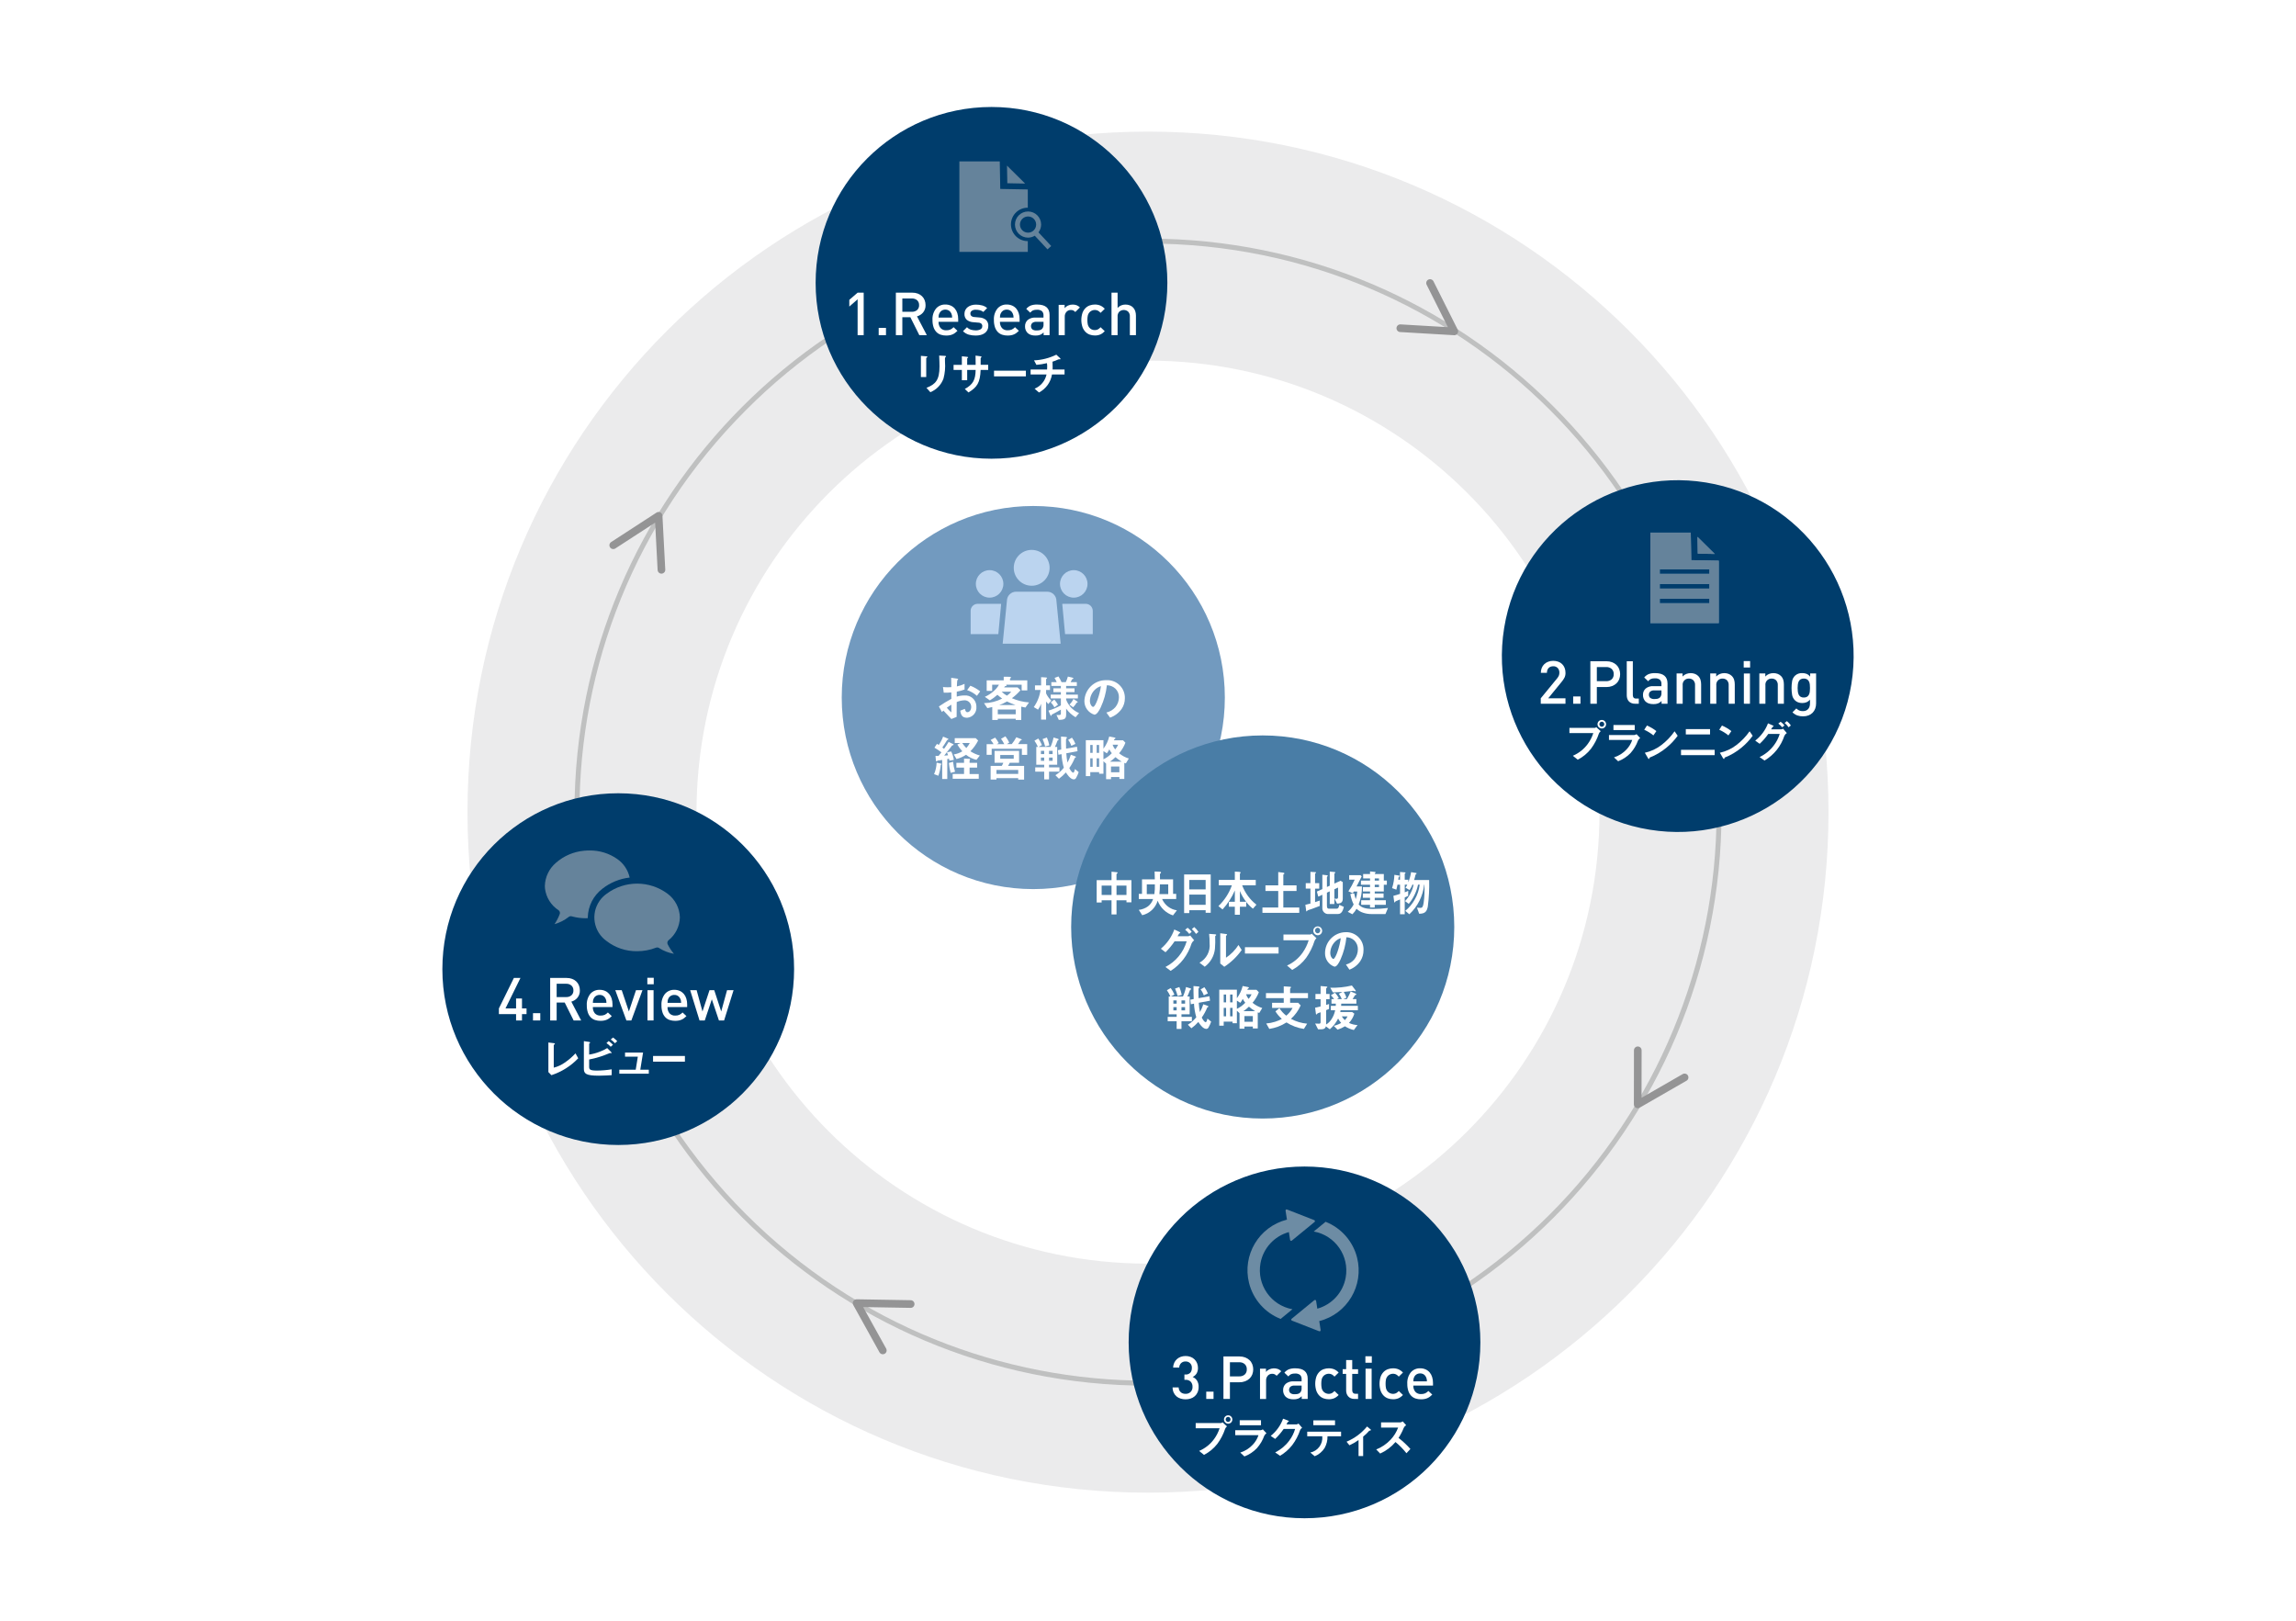 <?xml version="1.0" encoding="UTF-8"?>
<svg xmlns="http://www.w3.org/2000/svg" version="1.1" viewBox="0 0 510 360">
  <defs>
    <style>
      .cls-1 {
        fill: #497da6;
        mix-blend-mode: multiply;
      }

      .cls-1, .cls-2 {
        isolation: isolate;
      }

      .cls-3 {
        fill: #729abf;
      }

      .cls-4 {
        fill: #bfc0c0;
      }

      .cls-5 {
        fill: #ebebec;
      }

      .cls-6 {
        fill: #dadbdb;
      }

      .cls-7 {
        fill: none;
        stroke: #949495;
        stroke-linecap: round;
        stroke-linejoin: round;
        stroke-width: 1.7px;
      }

      .cls-8 {
        fill: #c9caca;
      }

      .cls-9 {
        fill: #fff;
      }

      .cls-10 {
        opacity: .5;
      }

      .cls-11 {
        fill: #bbd4ef;
      }

      .cls-12 {
        fill: #003d6c;
      }
    </style>
  </defs>
  <!-- Generator: Adobe Illustrator 28.7.1, SVG Export Plug-In . SVG Version: 1.2.0 Build 142)  -->
  <g>
    <g id="_レイヤー_1" data-name="レイヤー_1">
      <rect class="cls-9" width="510" height="360"/>
      <g class="cls-2">
        <g id="_レイヤー_2" data-name="レイヤー_2">
          <g id="_レイヤー_1-2" data-name="レイヤー_1-2">
            <path class="cls-5" d="M255.001,80.104c55.389,0,100.29,44.902,100.29,100.29s-44.902,100.29-100.29,100.29-100.29-44.902-100.29-100.29c.062-55.363,44.927-100.228,100.29-100.29M255.001,29.235c-83.483,0-151.16,67.675-151.16,151.158,0,83.483,67.675,151.16,151.158,151.16,83.483,0,151.16-67.675,151.16-151.158h0c0-83.484-67.676-151.16-151.158-151.16Z"/>
            <path class="cls-4" d="M255.001,54.102c69.747-.004,126.291,56.533,126.295,126.28.002,33.498-13.305,65.625-36.993,89.31-49.317,49.321-129.279,49.323-178.6.006-49.32-49.317-49.323-129.279-.006-178.6,23.632-23.762,55.789-37.082,89.303-36.991M255.001,53.002c-70.358,0-127.394,57.036-127.394,127.394s57.036,127.394,127.394,127.394,127.394-57.036,127.394-127.394-57.036-127.394-127.394-127.394h0s0,0,0,0Z"/>
            <g>
              <g>
                <circle class="cls-12" cx="220.236" cy="62.826" r="39.064"/>
                <circle class="cls-12" cx="289.765" cy="298.174" r="39.064"/>
              </g>
              <g>
                <circle class="cls-12" cx="372.674" cy="145.736" r="39.064" transform="translate(169.124 490.253) rotate(-80.783)"/>
                <circle class="cls-12" cx="137.326" cy="215.265" r="39.064"/>
              </g>
            </g>
            <g>
              <circle class="cls-3" cx="229.52" cy="154.94" r="42.549"/>
              <circle class="cls-1" cx="280.48" cy="205.902" r="42.549"/>
            </g>
            <polyline class="cls-7" points="146.924 126.567 146.295 114.568 136.217 121.112"/>
            <polyline class="cls-7" points="363.794 233.295 363.777 245.311 374.192 239.317"/>
            <polyline class="cls-7" points="311.045 72.904 323.04 73.608 317.652 62.867"/>
            <polyline class="cls-7" points="202.282 289.656 190.268 289.45 196.095 299.957"/>
            <g>
              <path class="cls-9" d="M190.497,74.448v-7.968l-1.843,1.617v-1.497l1.843-1.59h1.35v9.438h-1.35Z"/>
              <path class="cls-9" d="M195.18,74.448v-1.618h1.619v1.618h-1.619Z"/>
              <path class="cls-9" d="M204.206,74.448l-1.991-3.981h-1.783v3.981h-1.438v-9.438h3.66c.415-.007.827.063,1.216.205.342.127.656.321.922.571.258.245.459.544.589.875.14.352.21.727.207,1.106.026.6-.171,1.188-.553,1.651-.353.412-.821.71-1.344.855l2.182,4.176h-1.67ZM203.714,66.689c-.324-.27-.738-.41-1.16-.39h-2.121v2.956h2.119c.421.019.834-.118,1.16-.385.303-.277.466-.677.442-1.087.023-.412-.138-.813-.44-1.094Z"/>
              <path class="cls-9" d="M208.474,71.48c-.027.499.13.991.442,1.381.327.351.794.536,1.273.504.315.013.63-.044.921-.166.265-.132.505-.309.71-.523l.861.808c-.163.166-.338.319-.524.458-.171.129-.357.239-.553.326-.208.091-.426.157-.649.198-.261.046-.525.069-.79.066-.403.003-.804-.057-1.188-.179-.361-.116-.689-.316-.958-.583-.293-.304-.514-.668-.648-1.068-.173-.522-.254-1.07-.24-1.619-.06-.915.218-1.82.781-2.543.522-.598,1.287-.928,2.08-.896.415-.007.826.075,1.206.239.344.152.65.379.896.664.251.299.439.647.553,1.021.133.425.198.868.194,1.313v.596l-4.368.003ZM211.451,70.042c-.028-.145-.075-.285-.139-.418-.102-.252-.277-.467-.503-.617-.244-.159-.531-.24-.823-.232-.293-.007-.582.074-.829.232-.228.149-.406.364-.509.617-.066.132-.111.273-.134.418-.018.128-.031.293-.04.498h3.023c-.005-.165-.021-.33-.046-.493v-.004Z"/>
              <path class="cls-9" d="M219.314,73.324c-.141.265-.341.495-.584.671-.266.19-.567.327-.885.405-.365.091-.739.135-1.115.133-.514.004-1.027-.06-1.524-.192-.493-.142-.941-.409-1.3-.774l.885-.885c.25.268.569.463.921.564.33.092.671.138,1.014.139.362.013.722-.062,1.047-.221.395-.215.541-.71.326-1.106-.029-.054-.064-.104-.105-.15-.197-.16-.443-.247-.697-.245l-1.074-.093c-.534-.015-1.049-.199-1.473-.524-.363-.342-.553-.829-.518-1.327-.013-.597.265-1.162.744-1.517.242-.179.514-.313.803-.398.32-.095.653-.142.988-.139.47-.004.939.054,1.393.174.409.106.788.306,1.106.585l-.848.864c-.219-.18-.475-.309-.75-.378-.297-.075-.602-.112-.908-.111-.323-.023-.645.06-.916.238-.196.145-.31.376-.304.62-.006.188.064.37.192.508.208.168.468.259.735.258l1.061.093c.537.015,1.056.204,1.477.537.368.353.56.852.523,1.361.003.317-.071.63-.217.911Z"/>
              <path class="cls-9" d="M222.114,71.48c-.027.499.13.991.442,1.381.327.351.794.536,1.273.504.315.013.63-.044.921-.166.265-.132.505-.309.71-.523l.861.808c-.163.166-.338.319-.524.458-.171.13-.357.239-.553.326-.208.091-.425.157-.648.198-.261.046-.525.069-.79.066-.403.003-.804-.057-1.188-.179-.361-.116-.689-.316-.958-.583-.293-.304-.514-.668-.648-1.068-.173-.522-.254-1.07-.24-1.619-.06-.915.218-1.82.781-2.543.522-.598,1.287-.928,2.08-.896.415-.007.826.075,1.206.239.344.152.65.379.896.664.251.299.439.647.553,1.021.133.425.198.868.194,1.313v.596l-4.369.003ZM225.091,70.042c-.028-.145-.075-.285-.139-.418-.102-.252-.277-.467-.503-.617-.244-.159-.531-.24-.823-.232-.293-.007-.582.074-.829.232-.228.149-.406.364-.509.617-.066.132-.111.273-.134.418-.018.128-.031.293-.04.498h3.023c-.005-.165-.019-.33-.044-.493l-.002-.004Z"/>
              <path class="cls-9" d="M231.815,74.448v-.607c-.219.229-.482.411-.774.533-.327.116-.673.17-1.021.159-.362.01-.722-.042-1.067-.152-.277-.095-.529-.252-.736-.458-.362-.392-.553-.911-.531-1.444-.017-.526.194-1.033.578-1.392.49-.398,1.115-.592,1.744-.543h1.777v-.479c.028-.35-.094-.695-.337-.949-.327-.239-.731-.351-1.135-.313-.299-.013-.597.037-.875.147-.236.117-.441.29-.596.503l-.885-.836c.272-.338.626-.601,1.027-.764.447-.15.916-.219,1.387-.206,1.843,0,2.765.769,2.765,2.307v4.493h-1.321ZM231.79,71.48h-1.578c-.321-.023-.64.066-.902.252-.395.382-.406,1.012-.025,1.407.006.006.012.012.018.018.275.186.605.272.936.245.231.002.463-.018.69-.061.219-.048.418-.161.571-.324.222-.282.327-.638.291-.995v-.543Z"/>
              <path class="cls-9" d="M238.854,69.303c-.13-.134-.279-.248-.442-.338-.176-.081-.369-.119-.563-.111-.359-.005-.704.142-.949.405-.272.302-.413.7-.39,1.106v4.084h-1.354v-6.728h1.327v.734c.195-.253.449-.453.741-.582.328-.151.686-.227,1.047-.221.298-.005.595.045.876.146.275.11.523.277.729.49l-1.022,1.015Z"/>
              <path class="cls-9" d="M244.401,74.296c-.386.156-.8.232-1.216.221-.376,0-.75-.062-1.106-.185-.358-.125-.684-.328-.953-.596-.297-.304-.527-.667-.676-1.066-.344-1.036-.344-2.155,0-3.191.147-.397.378-.758.676-1.059.27-.265.596-.466.953-.589.356-.123.729-.186,1.106-.186.416-.008.83.067,1.216.221.378.169.717.415.995.721l-.928.901c-.171-.197-.375-.363-.604-.49-.67-.307-1.463-.123-1.929.449-.154.192-.261.417-.312.657-.064.32-.093.647-.086.973-.006.329.023.658.086.981.05.243.157.47.312.664.291.393.758.616,1.246.596.236.006.469-.044.682-.145.228-.128.432-.294.604-.491l.928.885c-.28.307-.618.556-.995.73Z"/>
              <path class="cls-9" d="M250.97,74.448v-4.124c.037-.413-.106-.821-.393-1.12-.56-.471-1.378-.468-1.934.007-.288.296-.433.702-.398,1.114v4.124h-1.351v-9.438h1.351v3.394c.217-.247.487-.442.79-.57.301-.124.623-.187.949-.186.34-.005.678.056.995.18.28.111.532.283.738.503.204.226.358.492.451.782.105.323.156.661.153,1.001v4.334h-1.35Z"/>
              <path class="cls-9" d="M205.898,79.391c-.149.111-.158.119-.158.149v4.202h-1.185v-4.698l1.185.1c.079.01.258.02.258.111,0,.046-.06.096-.1.136ZM210.029,79.321c-.13.129-.13.159-.13.442-.009.09.01.537.01.637.098,1.241-.016,2.49-.338,3.692-.5,1.376-1.559,2.475-2.916,3.024l-.865-.965c2.039-.806,2.896-1.752,2.896-4.755,0-.239-.021-1.622-.071-2.418l1.275.07c.049,0,.248.01.248.129,0,.024-.01.064-.108.144Z"/>
              <path class="cls-9" d="M217.821,82.168c-.111,2.836-.766,3.832-2.697,5.006l-.815-.774c1.801-.985,2.368-2,2.407-4.23h-1.88v2.279h-1.184v-2.281h-1.841v-1.132h1.841v-1.903l1.095.119c.229.03.3.04.3.139,0,.04-.021.06-.081.1-.111.08-.129.1-.129.149v1.396h1.88c0-.756,0-1.423-.02-2.05l1.026.139c.079.01.307.04.307.159,0,.04-.029.07-.09.119-.048.032-.087.077-.111.129v1.503h1.672v1.135l-1.681-.002Z"/>
              <path class="cls-9" d="M220.798,83.601v-1.264h7.077v1.264h-7.077Z"/>
              <path class="cls-9" d="M233.675,83.183c-.282,1.715-1.354,3.197-2.895,4.001l-.965-.846c1.348-.552,2.338-1.732,2.647-3.155h-3.539v-1.106h3.663c.01-.1.02-.289.02-.617.01-.267-.01-.534-.06-.796-.766.186-1.545.312-2.33.378l-.536-.995c1.722-.073,3.41-.504,4.956-1.264l.816.756c.029.03.118.129.118.199.003.032-.018.062-.05.07h-.318c-.052.002-.103.015-.148.04-.409.193-.831.356-1.264.488.01.358.04.916.029,1.264,0,.259-.009.309-.009.478h2.654v1.106h-2.789Z"/>
            </g>
            <g>
              <path class="cls-9" d="M342.242,156.316v-1.208l3.633-4.423c.156-.187.286-.394.385-.617.082-.204.123-.423.119-.644.016-.378-.112-.748-.358-1.035-.265-.276-.638-.422-1.021-.398-.175,0-.349.027-.516.08-.164.051-.315.137-.442.252-.136.126-.242.28-.312.451-.085.215-.125.445-.119.676h-1.351c-.005-.374.065-.746.205-1.094.128-.318.323-.605.571-.842.251-.234.546-.416.868-.535.354-.132.729-.197,1.106-.192.379-.005.756.058,1.114.186.321.115.614.296.861.531.241.236.43.521.553.836.138.352.205.728.199,1.106.012.369-.064.735-.221,1.068-.185.348-.408.675-.664.975l-2.957,3.623h3.838v1.204h-5.489Z"/>
              <path class="cls-9" d="M349.444,156.316v-1.618h1.619v1.618h-1.619Z"/>
              <path class="cls-9" d="M359.668,150.888c-.136.341-.345.649-.612.902-.277.259-.601.461-.955.596-.399.151-.823.226-1.25.221h-2.153v3.71h-1.438v-9.44h3.587c.427-.005.851.07,1.25.221.354.135.679.338.955.597.268.255.476.565.612.909.283.736.283,1.551,0,2.287l.003-.004ZM357.987,148.577c-.339-.286-.773-.433-1.216-.411h-2.072v3.138h2.072c.442.022.876-.122,1.216-.404.318-.299.486-.724.458-1.159.027-.437-.14-.863-.458-1.164Z"/>
              <path class="cls-9" d="M363.19,156.316c-.284.007-.566-.045-.829-.153-.219-.091-.415-.229-.575-.404-.151-.171-.265-.372-.332-.591-.072-.229-.11-.468-.111-.709v-7.584h1.351v7.502c-.015.207.042.412.159.583.149.151.359.224.57.199h.597v1.156h-.83Z"/>
              <path class="cls-9" d="M369.074,156.316v-.607c-.218.228-.479.409-.769.533-.328.116-.674.17-1.022.159-.362.009-.722-.042-1.067-.152-.277-.095-.529-.252-.736-.458-.362-.392-.553-.912-.531-1.445-.016-.525.194-1.032.578-1.391.49-.398,1.114-.593,1.744-.544h1.777v-.478c.028-.35-.095-.696-.337-.95-.327-.239-.731-.35-1.135-.312-.299-.013-.596.037-.875.146-.236.118-.441.29-.596.503l-.885-.835c.272-.338.625-.601,1.026-.764.447-.15.916-.219,1.387-.206,1.843,0,2.765.769,2.765,2.307v4.493h-1.325ZM369.049,153.348h-1.578c-.321-.023-.641.066-.903.252-.206.179-.319.443-.304.715-.017.27.093.532.297.71.275.185.605.271.936.244.231.002.462-.018.69-.06.218-.048.417-.161.571-.324.222-.282.327-.638.291-.995v-.543Z"/>
              <path class="cls-9" d="M376.512,156.316v-4.092c.038-.418-.105-.833-.391-1.14-.262-.239-.607-.368-.962-.358-.741-.034-1.369.539-1.402,1.28-.003.073,0,.146.008.219v4.092h-1.351v-6.727h1.327v.681c.223-.251.502-.446.815-.568.31-.123.641-.186.975-.186.318-.004.635.05.933.159.269.1.515.253.723.45.244.237.426.531.53.856.101.337.151.688.147,1.041v4.294h-1.351Z"/>
              <path class="cls-9" d="M383.983,156.316v-4.092c.038-.418-.105-.833-.391-1.14-.262-.239-.607-.367-.962-.358-.741-.034-1.369.539-1.402,1.28-.003.073,0,.146.008.219v4.092h-1.351v-6.727h1.327v.681c.223-.251.503-.446.816-.568.31-.123.641-.186.975-.186.318-.004.635.05.933.159.269.1.515.253.723.45.244.237.426.531.53.856.101.337.151.688.147,1.041v4.294h-1.352Z"/>
              <path class="cls-9" d="M387.321,148.271v-1.438h1.423v1.438h-1.423ZM387.357,156.311v-6.714h1.351v6.722l-1.351-.009Z"/>
              <path class="cls-9" d="M394.892,156.316v-4.092c.038-.418-.105-.833-.391-1.14-.262-.239-.607-.368-.962-.358-.741-.034-1.369.539-1.402,1.28-.003.073,0,.146.008.219v4.092h-1.351v-6.727h1.327v.681c.223-.251.502-.446.815-.568.613-.238,1.291-.248,1.91-.027.268.1.514.253.722.45.244.237.426.531.53.856.101.337.151.688.147,1.041v4.294h-1.351Z"/>
              <path class="cls-9" d="M403.2,157.416c-.127.334-.32.639-.568.896-.256.257-.563.458-.901.589-.385.147-.795.219-1.208.212-.443.011-.885-.057-1.305-.199-.398-.157-.76-.392-1.067-.69l.861-.863c.186.184.401.336.636.451.261.105.541.155.822.145.248.007.495-.041.723-.139.19-.086.358-.215.491-.376.128-.161.222-.345.278-.543.059-.211.088-.43.086-.649v-.859c-.211.264-.485.471-.796.602-.301.113-.62.169-.941.165-.312.004-.623-.05-.916-.159-.258-.097-.493-.248-.689-.442-.324-.32-.542-.731-.625-1.179-.177-1.026-.177-2.076,0-3.102.082-.448.3-.86.624-1.181.438-.407,1.022-.617,1.619-.583.328-.006.655.05.962.166.316.139.592.355.802.628v-.721h1.315v6.686c.004.391-.065.779-.202,1.146ZM402.007,152.055c-.021-.235-.084-.465-.186-.678-.094-.194-.238-.359-.418-.478-.218-.129-.47-.191-.723-.179-.258-.013-.514.049-.738.179-.179.118-.321.283-.411.478-.098.215-.16.443-.186.678-.062.514-.062,1.034,0,1.548.025.234.088.463.186.677.089.195.232.361.411.478.223.13.48.193.738.179.253.012.505-.05.723-.179.18-.118.325-.283.418-.478.102-.213.165-.442.186-.677.053-.515.053-1.033,0-1.548Z"/>
              <path class="cls-9" d="M355.152,162.951c-.4,1.208-.992,2.343-1.752,3.364-.794,1.015-1.799,1.845-2.946,2.433l-1.085-.876c1.314-.559,2.455-1.459,3.304-2.608.545-.737.965-1.559,1.244-2.433h-5.308v-1.155h5.634c.125-.014.242-.071.332-.159l.985.896c-.18.141-.321.326-.409.537ZM355.815,161.816c-.525.009-.958-.41-.966-.935-.009-.525.41-.958.935-.966.525-.009.958.41.966.935,0,.004,0,.007,0,.011.007.52-.408.948-.929.955-.001,0-.002,0-.003,0h-.003ZM355.815,160.303c-.305,0-.553.248-.553.553-.002.308.244.561.553.567.311-.014.551-.277.537-.587-.013-.291-.246-.524-.537-.537v.004Z"/>
              <path class="cls-9" d="M363.84,164.493c-.365,1.018-.922,1.957-1.642,2.765-.773.81-1.718,1.436-2.765,1.831l-.926-.856c1.065-.338,2.026-.944,2.788-1.762.569-.603,1-1.323,1.263-2.11h-5.165v-1.095h5.64c.175-.025.342-.09.488-.189l.807.856c-.202.148-.369.339-.488.56ZM358.387,162.164v-1.125h4.726v1.125h-4.726Z"/>
              <path class="cls-9" d="M367.264,163.349c-.621-.507-1.307-.929-2.04-1.254l.607-.936c.748.318,1.451.733,2.091,1.234l-.658.955ZM370.181,166.056c-1.122.94-2.389,1.689-3.753,2.219-.05.139-.069.309-.149.309-.059,0-.148-.06-.221-.189l-.697-1.194c1.343-.294,2.604-.882,3.692-1.722,1.121-.861,2.105-1.888,2.916-3.045l.687.995c-.709.979-1.541,1.862-2.476,2.627h.001Z"/>
              <path class="cls-9" d="M373.396,167.734v-1.184h7.474v1.184h-7.474ZM374.461,163.135v-1.184h5.384v1.184h-5.384Z"/>
              <path class="cls-9" d="M383.925,163.349c-.621-.507-1.307-.929-2.039-1.254l.607-.936c.748.318,1.45.733,2.09,1.234l-.658.955ZM386.842,166.056c-1.121.94-2.389,1.689-3.752,2.219-.05.139-.07.309-.149.309-.06,0-.149-.06-.221-.189l-.697-1.194c1.343-.295,2.604-.883,3.692-1.722,1.121-.86,2.105-1.887,2.915-3.045l.687.995c-.708.979-1.539,1.863-2.475,2.627Z"/>
              <path class="cls-9" d="M396.365,163.421c-.376,1.139-.948,2.204-1.692,3.145-.76.947-1.683,1.749-2.727,2.369l-1.095-.774c1.265-.604,2.363-1.51,3.196-2.637.567-.752.998-1.597,1.273-2.498h-2.543c-.556.796-1.196,1.531-1.91,2.19l-.986-.707c1.28-.996,2.262-2.325,2.838-3.842l.995.442c.08.04.26.119.26.209,0,.06-.06.08-.229.139-.111.129-.23.388-.338.547h2.228c.154-.008.303-.06.428-.149l.837.975c-.23.143-.415.347-.534.591ZM395.868,161.55c-.246-.317-.538-.596-.866-.826l.519-.408c.325.231.613.509.855.826l-.508.408ZM397.291,161.55c-.245-.364-.544-.689-.885-.965l.508-.408c.342.275.641.6.885.965l-.508.408Z"/>
            </g>
            <g>
              <path class="cls-9" d="M266.009,309.271c-.143.329-.356.623-.624.861-.266.233-.578.408-.915.516-.362.117-.74.175-1.12.173-.366.002-.73-.05-1.08-.154-.331-.096-.64-.257-.908-.474-.272-.226-.492-.508-.642-.828-.173-.374-.261-.781-.26-1.193h1.347c0,.225.053.448.151.65.087.167.204.317.345.442.139.119.302.208.478.259.183.052.373.079.563.079.407.015.804-.13,1.106-.404.306-.306.465-.729.437-1.16.022-.414-.118-.82-.391-1.132-.319-.301-.75-.452-1.187-.417h-.221v-1.181h.221c.403.035.8-.108,1.088-.391.24-.292.363-.664.344-1.042.07-.734-.468-1.387-1.202-1.457-.063-.006-.127-.008-.19-.005-.367-.019-.725.111-.995.359-.261.267-.413.622-.425.995h-1.351c.011-.371.096-.736.251-1.074.142-.307.345-.582.597-.807.252-.223.545-.396.861-.509.34-.121.699-.182,1.061-.178.377-.005.752.06,1.106.192.651.239,1.172.739,1.438,1.379.14.338.21.701.206,1.067.016.439-.091.873-.311,1.253-.209.333-.511.598-.868.763.396.167.733.448.969.807.256.427.381.919.358,1.417.007.41-.073.817-.236,1.193Z"/>
              <path class="cls-9" d="M267.938,310.735v-1.618h1.619v1.618h-1.619Z"/>
              <path class="cls-9" d="M278.161,305.309c-.137.341-.346.648-.612.901-.276.259-.601.462-.955.596-.399.152-.823.227-1.25.221h-2.148v3.71h-1.438v-9.438h3.587c.427-.005.85.07,1.25.221.354.136.678.338.955.597.268.254.476.564.612.908.283.737.283,1.552,0,2.289l-.002-.006ZM276.481,302.996c-.339-.286-.774-.433-1.216-.41h-2.067v3.137h2.072c.442.022.876-.122,1.216-.404.318-.299.486-.724.458-1.159.026-.438-.144-.864-.463-1.164h0Z"/>
              <path class="cls-9" d="M283.576,305.59c-.13-.132-.279-.244-.442-.332-.176-.081-.369-.119-.563-.111-.359-.005-.703.142-.948.405-.273.302-.414.7-.391,1.106v4.084h-1.35v-6.726h1.327v.734c.194-.254.449-.454.741-.584.607-.269,1.295-.297,1.922-.079.275.11.523.277.729.49l-1.024,1.012Z"/>
              <path class="cls-9" d="M289.142,310.735v-.607c-.219.229-.482.41-.774.533-.328.117-.674.171-1.022.16-.361.009-.722-.043-1.066-.154-.277-.095-.529-.251-.736-.457-.362-.392-.553-.912-.531-1.445-.016-.525.195-1.032.578-1.391.49-.398,1.114-.593,1.744-.544h1.786v-.478c.028-.35-.095-.696-.338-.95-.327-.239-.73-.35-1.133-.312-.299-.013-.597.037-.875.147-.236.117-.441.29-.596.503l-.885-.836c.272-.337.626-.6,1.027-.764.447-.149.916-.219,1.387-.206,1.843,0,2.765.769,2.765,2.307v4.493h-1.33ZM289.117,307.767h-1.578c-.321-.023-.64.066-.902.253-.395.382-.406,1.012-.023,1.407.006.006.011.011.017.017.275.185.605.271.936.244.231.003.463-.017.69-.06.218-.048.417-.161.57-.324.223-.281.328-.638.292-.995v-.543Z"/>
              <path class="cls-9" d="M296.356,310.584c-.386.156-.8.232-1.216.221-.376,0-.75-.062-1.106-.186-.359-.123-.686-.327-.954-.596-.297-.303-.527-.666-.675-1.065-.345-1.036-.345-2.156,0-3.191.146-.397.377-.759.675-1.059.27-.265.596-.466.954-.589.356-.123.729-.186,1.106-.186.416-.008.83.067,1.216.221.378.169.717.414.995.721l-.927.9c-.172-.196-.376-.362-.604-.49-.67-.306-1.463-.121-1.929.45-.154.191-.261.416-.313.656-.063.321-.092.647-.086.974-.006.329.023.658.086.981.05.243.158.47.313.664.466.571,1.258.756,1.929.45.228-.127.432-.293.604-.49l.927.885c-.279.308-.618.556-.995.73Z"/>
              <path class="cls-9" d="M300.853,310.735c-.282.008-.562-.046-.822-.158-.217-.098-.411-.24-.568-.419-.152-.174-.267-.377-.338-.596-.074-.225-.112-.46-.111-.697v-3.7h-.774v-1.035h.774v-2.036h1.351v2.041h1.298v1.035h-1.299v3.633c-.013.208.051.413.179.576.148.149.355.224.564.206h.553v1.156l-.807-.006Z"/>
              <path class="cls-9" d="M303.29,302.694v-1.438h1.424v1.438h-1.424ZM303.326,310.735v-6.721h1.35v6.721h-1.35Z"/>
              <path class="cls-9" d="M310.638,310.584c-.386.156-.8.232-1.216.221-.376,0-.75-.062-1.106-.186-.359-.123-.686-.327-.954-.596-.297-.303-.527-.666-.675-1.065-.345-1.036-.345-2.156,0-3.191.146-.397.377-.759.675-1.059.27-.265.596-.466.954-.589.356-.123.729-.186,1.106-.186.416-.008.83.067,1.216.221.378.169.717.414.995.721l-.927.9c-.172-.196-.376-.362-.604-.49-.67-.306-1.463-.121-1.929.45-.154.191-.261.416-.313.656-.063.321-.092.647-.086.974-.006.329.023.658.086.981.05.243.158.47.313.664.466.571,1.258.756,1.929.45.228-.127.432-.293.604-.49l.927.885c-.279.308-.618.556-.995.73Z"/>
              <path class="cls-9" d="M313.937,307.767c-.027.499.13.991.442,1.381.327.351.794.536,1.273.504.315.012.63-.044.921-.166.265-.133.505-.31.71-.523l.861.808c-.163.165-.338.318-.523.458-.171.129-.357.239-.553.326-.208.091-.426.157-.649.198-.261.047-.525.069-.79.067-.402.003-.803-.058-1.187-.179-.361-.117-.69-.317-.959-.585-.293-.303-.514-.667-.647-1.067-.173-.521-.255-1.069-.241-1.618-.06-.915.218-1.82.781-2.543.522-.599,1.288-.928,2.081-.896.414-.007.825.075,1.205.239.344.152.65.379.896.664.251.299.439.647.553,1.021.133.425.198.868.194,1.313v.596l-4.369.002ZM316.914,306.329c-.028-.145-.075-.285-.139-.417-.102-.252-.277-.467-.503-.617-.244-.158-.531-.239-.822-.231-.293-.007-.582.073-.829.231-.229.149-.407.364-.51.617-.066.131-.111.272-.133.417-.019.128-.032.294-.041.498h3.023c-.005-.166-.021-.331-.046-.494v-.003Z"/>
              <path class="cls-9" d="M272.138,317.37c-.401,1.208-.992,2.344-1.752,3.365-.795,1.013-1.8,1.841-2.946,2.427l-1.085-.876c1.314-.559,2.455-1.461,3.303-2.61.545-.737.966-1.559,1.244-2.433h-5.308v-1.153h5.633c.125-.015.242-.072.332-.16l.985.897c-.181.142-.322.329-.407.543ZM272.801,316.236c-.519-.009-.933-.436-.926-.955.013-.514.441-.92.955-.906.514.013.92.441.906.955-.013.507-.429.91-.936.907ZM272.801,314.723c-.305,0-.553.248-.553.553-.002.309.244.562.553.567.311-.014.551-.277.537-.587-.013-.291-.246-.524-.537-.537v.004Z"/>
              <path class="cls-9" d="M280.828,318.913c-.366,1.018-.923,1.957-1.642,2.765-.773.809-1.718,1.435-2.765,1.83l-.926-.855c1.065-.337,2.025-.944,2.787-1.762.57-.603,1.001-1.323,1.264-2.11h-5.165v-1.095h5.64c.175-.026.341-.091.488-.19l.806.856c-.202.148-.368.34-.487.561ZM275.374,316.584v-1.125h4.727v1.121l-4.727.003Z"/>
              <path class="cls-9" d="M288.799,317.629c-.401,1.214-.999,2.354-1.769,3.374-.744.947-1.659,1.747-2.697,2.359l-1.084-.746c1.229-.608,2.296-1.498,3.114-2.598.597-.783,1.042-1.671,1.314-2.618h-2.543c-.551.804-1.185,1.548-1.892,2.219l-.985-.677c1.25-.996,2.201-2.318,2.748-3.821l1.024.387c.06.021.26.111.26.209,0,.08-.111.098-.25.14-.06.148-.179.347-.279.536h2.23c.161-.026.313-.091.442-.189l.807.946c-.194.108-.349.275-.44.478Z"/>
              <path class="cls-9" d="M294.872,319.033c.022.899-.194,1.788-.626,2.577-.522.836-1.297,1.484-2.212,1.851l-.976-.816c1.677-.35,2.821-1.907,2.654-3.612h-3.343v-1.026h7.52v1.026h-3.017ZM291.727,316.564v-1.075h4.817v1.075h-4.817Z"/>
              <path class="cls-9" d="M304.147,317.797c-.408.478-.862.915-1.355,1.305v4.319h-1.024v-3.552c-.634.453-1.311.843-2.021,1.163l-.647-.796c1.772-.741,3.337-1.902,4.559-3.384l.795.664c.04.03.071.06.071.1,0,.143-.3.174-.378.181Z"/>
              <path class="cls-9" d="M312.407,322.794c-.717-.917-1.532-1.751-2.433-2.488-.928,1.097-2.092,1.972-3.404,2.558l-.876-.906c1.203-.475,2.287-1.209,3.175-2.15.743-.781,1.319-1.706,1.693-2.717h-3.792v-1.153h4.29c.191-.02.371-.097.518-.221l.766.846c-.235.141-.422.349-.537.597-.306.781-.693,1.528-1.155,2.229.951.738,1.834,1.561,2.636,2.459l-.881.946Z"/>
            </g>
            <g>
              <path class="cls-9" d="M208.555,156.917c.892-.611,1.815-1.175,2.765-1.691l-.011-1.427c-.558.062-1.12.08-1.681.054l-.166-1.248c.36.04.722.059,1.084.055.276,0,.442-.011.763-.033-.011-1.25-.011-1.349-.022-2.069l1.227.167c.31.043.31.122.31.177s-.167.177-.188.209c-.044.067-.077,1.151-.088,1.36.59-.117,1.163-.31,1.703-.575v1.262c-.56.211-1.137.37-1.726.476l-.01,1.095c.553-.165,1.126-.251,1.703-.254,1.354-.114,2.544.892,2.657,2.246.008.091.01.183.008.275.112,1.229-.793,2.317-2.022,2.429-.015.001-.031.003-.046.004-1.216,0-1.372-.763-1.526-1.57l1.027-.41c.134.455.221.742.565.742.398,0,.851-.398.851-1.172.012-.802-.629-1.461-1.431-1.473-.036,0-.071,0-.107.002-.579.029-1.148.16-1.681.387-.011,1.758-.011,1.957-.022,3.306l-1.172.464c-.476-.509-.752-.807-1.758-1.869-.116.101-.227.208-.332.321l-.675-1.24ZM211.32,156.531c-.347.207-.684.432-1.007.675.309.372.645.719,1.007,1.039v-1.714ZM217.004,154.552c-.636-.56-1.377-.988-2.18-1.261l.72-.973c.786.301,1.521.723,2.179,1.25l-.719.984Z"/>
              <path class="cls-9" d="M227.773,157.162c-.154-.034-.597-.122-.928-.199v2.963h-1.229v-.276h-3.981v.276h-1.229v-2.875c-.652.155-.795.188-1.083.242l-.752-1.106c1.405-.027,2.785-.375,4.035-1.017-.367-.261-.719-.542-1.056-.842-.514.467-1.074.883-1.67,1.24l-1.121-.786c.743-.328,1.427-.776,2.025-1.327.449-.388.825-.852,1.111-1.371h-1.511v1.382h-1.216v-2.341h3.782v-.807l1.182.012c.399,0,.432.087.432.154-.006.065-.043.123-.1.155-.077.055-.111.077-.111.133v.354h3.833v2.234h-1.25v-1.272h-3.506c.1.033.177.055.177.156,0,.044-.044.066-.077.088s-.267.088-.311.111c-.076.111-.1.144-.176.243h2.986l.654.618c-.566.667-1.208,1.264-1.913,1.782,1.205.527,2.492.845,3.804.94l-.804,1.138ZM225.617,157.592h-3.981v1.063h3.981v-1.063ZM223.682,155.813c-.549.318-1.126.585-1.724.796h3.616c-.649-.219-1.282-.485-1.892-.796ZM222.489,153.633c.344.352.739.651,1.172.885.37-.241.698-.54.973-.885h-2.145Z"/>
              <path class="cls-9" d="M232.85,156.388c-.177-.175-.34-.364-.487-.565v4.014h-1.106v-3.506c-.173.459-.403.894-.686,1.295l-.94-.564c.797-1.131,1.312-2.435,1.503-3.805h-1.237v-1.016h1.36v-1.825l.951.055c.188.011.376.033.376.133,0,.044-.033.066-.055.088-.056.055-.166.143-.166.177v1.371h.863v1.016h-.863v.764c.278.602.673,1.143,1.161,1.591l-.675.775ZM238.91,159.318c-.822-.486-1.533-1.138-2.09-1.913v1.261c0,.995-.321,1.216-1.637,1.237l-.509-1.094c.741.055.973,0,.973-.232v-.951c-.476.288-1.603.907-1.814.995-.177.077-.199.077-.232.166-.044.122-.077.232-.122.232-.09,0-.188-.221-.232-.321l-.365-.851c.959-.291,1.886-.68,2.765-1.161v-1.548h-2.261v-.839h2.257v-.565h-1.659v-.839h1.659v-.532h-2.112v-.839h1.193c-.135-.326-.298-.641-.485-.94l.874-.332c.258.407.487.832.686,1.272h.94c.19-.399.346-.813.464-1.239l.907.21c.077.022.321.077.321.199,0,.055-.022.1-.156.133-.098.033-.121.033-.143.066-.011.012-.265.531-.322.63h1.382v.839h-2.376v.532h1.858v.839h-1.858v.565h2.609v.839h-2.609v.276c.505,1.349,1.546,2.43,2.875,2.986l-.781.918ZM234.221,157.117c-.219-.405-.495-.777-.817-1.106l.785-.619c.317.346.591.728.817,1.139l-.785.586ZM239.275,156.055c-.1.011-.111.022-.133.044-.216.366-.476.705-.774,1.007l-.817-.608c.375-.354.675-.779.885-1.251l.796.531c.033.022.154.1.154.177.002.054-.04.099-.094.1-.005,0-.011,0-.016,0Z"/>
              <path class="cls-9" d="M249.15,157.46c-.637.899-1.537,1.579-2.577,1.945l-.817-1.138c.772-.173,1.469-.588,1.991-1.183.512-.619.794-1.397.796-2.201.017-.728-.272-1.43-.796-1.935-.514-.47-1.183-.734-1.88-.741-.186,1.704-.649,3.366-1.371,4.92-.332.687-.84,1.616-1.415,1.616-1.305-.407-2.199-1.609-2.212-2.976.044-2.633,2.214-4.732,4.847-4.688.009,0,.019,0,.028,0,2.155-.115,3.996,1.538,4.111,3.694.006.11.007.221.004.332.009.839-.239,1.661-.709,2.355ZM243.201,153.203c-.671.646-1.067,1.525-1.106,2.455,0,.896.509,1.36.708,1.36.575,0,1.526-2.887,1.746-4.611-.507.152-.97.426-1.348.796Z"/>
              <path class="cls-9" d="M208.965,169.879c-.07.831-.249,1.649-.532,2.433l-.95-.354c.345-.809.536-1.675.564-2.555l.918.209c.021,0,.177.034.177.111,0,.056-.056.09-.177.156ZM210.889,168.961c-.019-.146-.049-.291-.088-.432-.127.038-.257.065-.388.079v4.423h-1.127v-4.225c-.255.045-.686.111-.753.111-.232.022-.253.022-.309.077-.111.111-.133.122-.2.122-.062-.003-.113-.049-.121-.111l-.111-1.096c.122,0,.398,0,.686-.01.229-.249.443-.511.641-.785-.496-.381-1.017-.728-1.559-1.039l.565-.851c.132.077.232.133.397.242.402-.569.726-1.19.962-1.846l1.096.453c.047.019.081.061.088.111-.005.039-.031.073-.067.088-.134.025-.246.117-.297.243-.455.741-.697,1.117-.984,1.515.165.133.243.199.376.31.368-.493.708-1.006,1.017-1.537l1.006.476c.055.016.094.065.1.122,0,.1-.111.133-.2.144-.111.022-.176.044-.541.586-.1.155-.918,1.194-1.35,1.714.521-.044.675-.066.863-.077-.111-.344-.188-.531-.242-.664l.928-.187c.311.585.51,1.222.587,1.88l-.974.166ZM211.166,171.67c-.202-.719-.335-1.456-.398-2.201l.928-.276c.078.757.226,1.504.442,2.234l-.972.243ZM211.618,172.975v-1.051h2.521v-1.427h-1.703v-1.051h1.703v-.951l1.239.066c.066,0,.123.033.123.1-.004.052-.028.099-.067.133-.049.058-.073.134-.065.21v.442h1.68v1.051h-1.68v1.427h2.035v1.051h-5.785ZM216.894,168.773c-.845-.194-1.635-.576-2.311-1.118-.651.429-1.368.747-2.123.941l-.597-1.017c.67-.106,1.313-.342,1.891-.697-.42-.458-.79-.958-1.106-1.493l.707-.354h-1.283v-1.073h4.656l.542.52c-.441.884-1.023,1.691-1.724,2.388.648.419,1.357.737,2.101.941l-.752.962ZM213.73,165.035c.266.404.573.778.918,1.117.305-.335.562-.711.764-1.117h-1.682Z"/>
              <path class="cls-9" d="M226.989,167.677v-1.36h-6.711v1.349h-1.118v-2.376h1.538c-.188-.329-.406-.64-.652-.929l1.005-.52c.308.373.575.777.797,1.205l-.42.243h1.647c-.205-.414-.445-.81-.718-1.183l.973-.553c.33.43.615.894.85,1.382l-.519.354h1.072c.386-.476.727-.987,1.017-1.526l1.006.388c.156.054.2.076.2.154,0,.038-.022.073-.056.088-.032.022-.221.077-.253.1-.154.278-.327.544-.52.796h2.035v2.388h-1.173ZM226.171,173.173v-.332h-4.831v.31h-1.294v-3.029h2.466c.146-.217.265-.451.354-.698h-1.947v-2.631h5.442v2.631h-2.068c-.11.243-.24.476-.388.698h3.573v3.051h-1.306ZM226.171,171.017h-4.831v.885h4.831v-.885ZM225.176,167.699h-2.997v.83h2.997v-.83Z"/>
              <path class="cls-9" d="M233.017,171.404v1.714h-1.073v-1.714h-1.991v-.961h1.991v-.576h-1.758v-3.958h.365c-.206-.488-.466-.951-.774-1.382l.85-.487c.33.452.605.942.819,1.46l-.763.409h2.664c.303-.669.529-1.37.676-2.09l1.006.299c.066.018.115.075.122.144-.003.051-.032.097-.077.122-.109.04-.192.131-.221.243-.154.437-.331.865-.531,1.283h.509v3.958h-1.814v.576h2.31v.961h-2.31ZM231.945,166.781h-.73v.72h.73v-.72ZM231.945,168.274h-.73v.72h.73v-.72ZM232.155,165.809c-.137-.565-.326-1.117-.564-1.648l.951-.343c.24.562.421,1.148.542,1.747l-.929.243ZM233.814,166.781h-.796v.72h.796v-.72ZM233.814,168.274h-.796v.72h.796v-.72ZM239.044,172.765c-.091.208-.293.346-.52.354-.807,0-1.592-1.273-1.758-1.548-.465.522-.984.993-1.548,1.406l-.785-.785c.715-.44,1.347-1.001,1.869-1.659-.285-.983-.456-1.996-.51-3.019l-.696.133-.111-1.017.741-.145c-.044-.972-.044-2-.044-2.884l1.139.098c.076.011.177.044.177.133s-.033.111-.101.177c-.074.081-.114.188-.111.299v.918c0,.332.011.951.022,1.062l2.422-.42.122.983-2.499.466c.04.694.125,1.385.254,2.068.32-.546.573-1.129.752-1.736l1.039.376c.053.019.091.066.1.122-.003.043-.028.08-.066.1-.133.055-.177.077-.232.21-.314.757-.711,1.476-1.183,2.145.31.651.686,1.028.85,1.028.221,0,.322-.409.41-.807l.829.685c-.147.437-.336.859-.563,1.261h0ZM237.972,165.666c-.161-.475-.4-.92-.709-1.316l.842-.498c.324.421.585.886.774,1.382l-.907.431Z"/>
              <path class="cls-9" d="M250.078,169.568c-.117-.028-.231-.065-.342-.111v3.561h-1.089v-.42h-1.859v.476h-1.094v-3.45l-.588-.543v2.777h-.96v-.355h-1.97v.896h-.984v-7.993h3.914v1.891c.607-.806,1.044-1.728,1.283-2.708l1.085.21c.232.044.299.088.299.177,0,.055-.01.087-.154.155-.088.044-.101.066-.2.299h2.035l.53.542c-.33.856-.804,1.649-1.402,2.344.633.528,1.365.923,2.154,1.161l-.657,1.093ZM242.704,165.477h-.531v1.747h.531v-1.747ZM242.704,168.44h-.531v1.88h.531v-1.88ZM244.141,165.477h-.544v1.747h.544v-1.747ZM244.141,168.44h-.544v1.88h.544v-1.88ZM246.407,166.45c-.154.307-.335.599-.541.874l-.765-.487v1.825c.697-.337,1.327-.798,1.859-1.36-.215-.262-.4-.548-.552-.85h-.001ZM247.778,168.175c-.377.373-.788.71-1.227,1.006h2.61c-.494-.286-.957-.623-1.381-1.005h-.001ZM248.642,170.265h-1.859v1.272h1.864l-.006-1.272ZM247.137,165.42c.125.38.32.733.575,1.041.264-.316.484-.666.654-1.041h-1.229Z"/>
            </g>
            <g>
              <path class="cls-9" d="M250.217,200.422v-.442h-2.212v3.141h-1.106v-3.141h-2.194v.487h-1.106v-4.965h3.3v-1.88l1.202.122c.059.011.145.022.145.122,0,.077-.067.122-.111.155-.077.055-.135.1-.135.166v1.316h3.318v4.921h-1.101ZM246.899,196.707h-2.194v2.079h2.194v-2.079ZM250.217,196.707h-2.212v2.079h2.212v-2.079Z"/>
              <path class="cls-9" d="M260.551,203.331c-1.569-.518-2.821-1.717-3.406-3.262-.479,1.612-1.789,2.842-3.428,3.218l-.761-1.183c.731-.082,1.43-.348,2.03-.774.541-.415.94-.986,1.145-1.637h-3.175v-1.15h.712v-3.218h2.848c-.02-.94-.03-1.261-.048-1.747l1.076.044c.221.011.347.033.347.177-.003.077-.044.148-.111.188-.105.077-.125.122-.125.188,0,.321.01.829.01,1.15h2.906v3.218h.692v1.15h-3.128c.583,1.35,1.825,2.301,3.281,2.51l-.866,1.128ZM254.73,196.441v2.156h1.684c.103-.714.14-1.436.111-2.156h-1.795ZM259.493,196.441h-1.848c.005.72-.032,1.44-.111,2.156h1.963l-.004-2.156Z"/>
              <path class="cls-9" d="M267.805,202.756v-.575h-3.636v.63h-1.146v-8.57h5.907v8.515h-1.126ZM267.805,195.457h-3.636v2.101h3.636v-2.101ZM267.805,198.708h-3.636v2.267h3.636v-2.267Z"/>
              <path class="cls-9" d="M278.302,201.838c-.555-.437-1.053-.943-1.482-1.504v1.073h-1.406v1.78h-1.125v-1.78h-1.327v-1.106h1.327v-2.51c-.666,1.549-1.59,2.974-2.733,4.213l-.915-.741c1.348-1.284,2.373-2.867,2.992-4.622h-2.906v-1.194h3.561v-1.847l.942.055c.126.011.356.055.356.177,0,.044-.029.077-.086.122s-.087.088-.087.133v1.36h3.522v1.194h-3.021c.639,1.704,1.738,3.197,3.175,4.313l-.788.885ZM275.414,197.912v2.389h1.386c-.571-.728-1.038-1.532-1.386-2.389h0Z"/>
              <path class="cls-9" d="M280.418,202.767v-1.194h3.512v-3.671h-2.839v-1.25h2.839v-2.953l1.125.144c.145.022.241.066.241.177,0,.044-.01.077-.111.144-.076.055-.125.088-.125.133v2.355h2.934v1.25h-2.934v3.671h3.539v1.194h-8.181Z"/>
              <path class="cls-9" d="M293.147,201.23c-.578.232-1.164.453-1.751.664-.096.033-.553.177-.654.21-.221.077-.307.111-.376.199s-.096.133-.144.133c-.042-.001-.076-.035-.077-.077l-.192-1.382c.385-.077.807-.188,1.126-.276v-3.318h-1.039v-1.216h1.039v-2.51l1.135.066c.057-.004.107.04.11.097,0,0,0,.002,0,.003,0,.066-.077.111-.096.133-.048.033-.116.077-.116.144v2.068h.924v1.216h-.924v2.997c.553-.177.742-.243,1.049-.354l-.014,1.205ZM297.216,203.021h-2.069c-.708.075-1.343-.438-1.418-1.146-.008-.071-.009-.143-.005-.214v-2.919l-.905.42-.309-1.128,1.216-.542v-3.196l1.087.122c.058.011.111.033.111.111-.002.052-.026.101-.067.133-.067.066-.111.111-.111.166v2.19l.627-.288v-3.13l1.115.1c.069.011.111.044.111.1-.005.046-.025.088-.056.122-.059.055-.145.122-.145.177v2.167l1.366-.63.5.299v3.716c0,.984-.73,1.051-1.268,1.062l-.578-1.117c.168.034.339.053.51.055.28,0,.29-.321.29-.398v-2.101l-.818.376v3.284h-1.028v-2.82l-.627.288v2.897c0,.553.154.664.453.664h1.703c.414,0,.51-.42.596-.852l1.01.453c-.164.63-.426,1.581-1.288,1.581Z"/>
              <path class="cls-9" d="M307.743,203.031h-3.127c-.615.001-1.225-.096-1.809-.288-.557-.174-1.065-.477-1.482-.885-.246.449-.557.859-.923,1.216l-1.028-.541c.541-.453.985-1.009,1.307-1.637-.357-.734-.603-1.516-.731-2.322l.847-.144c.154.664.231.928.346,1.293.182-.548.298-1.116.347-1.692h-.774c-.077.133-.184.322-.231.399l-.971-.454c.531-.827,1-1.692,1.403-2.588h-1.231v-.995h2.52l.261.288c-.655,1.305-.774,1.515-1.147,2.223h1.203c.022,1.366-.227,2.723-.731,3.992.462.509,1.116,1.007,3.214,1.007,1.103-.007,2.205-.081,3.3-.221l-.563,1.348ZM307.377,196.519v1.492h-2.012v.454h1.963v.951h-1.963v.543h2.464v1.027h-2.464v.598h-1.048v-.598h-1.962v-1.027h1.962v-.543h-1.594v-.951h1.597v-.454h-1.587v-.972h1.587v-.52h-2.02v-.918h2.02v-.476h-1.529v-.983h1.529v-.575l.913.088c.29.033.317.033.317.133-.002.06-.035.114-.086.144-.086.088-.096.1-.096.21h2.012v1.459h.673v.918h-.677ZM306.309,195.125h-.943v.476h.943v-.476ZM306.309,196.519h-.943v.52h.943v-.52Z"/>
              <path class="cls-9" d="M317.16,201.34c-.221,1.095-.567,1.615-1.924,1.626l-.49-1.349c.332.033.672.044.751.044.422,0,.566-.188.721-1.062.194-1.355.255-2.725.182-4.092h-.058c-.267,2.515-1.436,4.849-3.29,6.569l-.906-.752c.864-.702,1.583-1.566,2.117-2.543.578-1.007.948-2.12,1.088-3.273h-.365c-.336,1.564-1.043,3.024-2.06,4.258l-.827-.608c.533-.564.971-1.21,1.299-1.913.283-.545.478-1.131.577-1.736h-.241c-.163.422-.376.823-.635,1.194l-.905-.531c.16-.205.295-.427.404-.664h-.566v1.703c.23-.088.442-.177.774-.343l-.02,1.128c-.246.132-.5.25-.759.354v3.727h-1.041v-3.295c-.288.133-.692.31-.75.321-.087.029-.17.066-.25.111-.067.111-.164.254-.211.254-.067,0-.077-.066-.087-.166l-.184-1.316c.501-.122.996-.27,1.482-.442v-2.035h-.566c-.111.542-.165.774-.251,1.106l-.952-.343c.306-.956.478-1.949.51-2.953l1.038.166c.059.011.111.055.111.111-.004.046-.025.089-.058.122-.125.111-.135.111-.155.166,0,.022-.058.453-.066.52h.384v-1.714l1.117.088c.048,0,.111.022.111.088-.004.051-.033.097-.077.122-.048.022-.105.066-.105.122v1.294h.797v.575c.29-.726.496-1.483.616-2.256l1.145.188c.046.006.082.042.086.088,0,.055-.056.111-.105.144-.09.05-.151.141-.164.243-.086.387-.135.586-.289,1.084h3.339c.054,1.962-.044,3.925-.293,5.872Z"/>
              <path class="cls-9" d="M264.695,209.524c-.394,1.257-.998,2.439-1.786,3.494-.792,1.044-1.766,1.935-2.875,2.632l-1.156-.863c2.286-1.178,3.991-3.239,4.718-5.706h-2.689c-.583.881-1.26,1.696-2.017,2.433l-1.039-.785c1.364-1.128,2.398-2.602,2.994-4.269l1.051.498c.084.044.273.133.273.232,0,.066-.063.088-.242.155-.111.144-.24.431-.356.608h2.353c.164-.009.321-.067.451-.166l.885,1.084c-.245.16-.44.387-.563.652ZM264.17,207.445c-.258-.35-.566-.659-.915-.918l.546-.453c.346.259.65.568.903.918l-.535.453ZM265.672,207.445c-.257-.402-.572-.763-.936-1.073l.537-.453c.364.308.679.669.933,1.073l-.535.453Z"/>
              <path class="cls-9" d="M270,207.854c-.073.066-.073.088-.073.144.034.907.016,1.815-.053,2.72-.154,1.599-.979,3.057-2.269,4.014l-1.167-.896c1.553-.85,2.441-2.553,2.248-4.313.006-.698-.031-1.396-.111-2.09l1.271.088c.189.011.305.044.305.166-.004.044-.025.055-.152.166ZM271.944,214.743l-.894-.73v-6.712l1.216.155c.095.011.293.033.293.144,0,.044-.02.077-.111.166,0,.011-.125.122-.125.133v4.833c1.111-.74,2.056-1.704,2.772-2.831l.714,1.117c-1.042,1.476-2.354,2.74-3.867,3.727h0Z"/>
              <path class="cls-9" d="M276.534,211.802v-1.404h7.47v1.404h-7.47Z"/>
              <path class="cls-9" d="M291.989,209.004c-.42,1.334-1.043,2.595-1.849,3.738-.826,1.117-1.888,2.038-3.111,2.698l-1.145-.973c1.404-.633,2.609-1.634,3.489-2.897.578-.828,1.021-1.743,1.313-2.709h-5.599v-1.283h5.946c.132-.018.254-.08.346-.177l1.039.995c-.194.162-.342.372-.43.608ZM292.692,207.743c-.562-.026-.998-.5-.976-1.062.042-.543.516-.948,1.059-.906.543.042.948.516.906,1.059-.04.515-.471.912-.988.909ZM292.692,206.062c-.33.013-.587.289-.577.619-.011.332.245.612.577.63.345-.029.601-.332.572-.677-.026-.305-.267-.547-.572-.572Z"/>
              <path class="cls-9" d="M302.19,213.438c-.592.889-1.448,1.57-2.448,1.946l-.774-1.139c.743-.177,1.407-.593,1.891-1.183.491-.629.757-1.403.758-2.201.018-.721-.255-1.418-.758-1.935-.478-.467-1.118-.732-1.786-.741-.174,1.698-.614,3.359-1.303,4.921-.315.686-.797,1.615-1.344,1.615-1.268-.435-2.115-1.634-2.101-2.975-.024-2.565,2.035-4.664,4.6-4.689.011,0,.022,0,.033,0,2.102-.059,3.854,1.597,3.913,3.699.003.109.001.218-.005.326.009.834-.227,1.653-.677,2.355ZM296.538,209.181c-.643.66-1.017,1.535-1.051,2.455,0,.896.483,1.36.672,1.36.546,0,1.45-2.886,1.659-4.611-.486.155-.927.428-1.281.796Z"/>
              <path class="cls-9" d="M262.437,226.83v1.714h-1.073v-1.714h-1.991v-.961h1.991v-.577h-1.757v-3.957h.365c-.206-.488-.465-.952-.774-1.382l.852-.487c.33.452.605.942.818,1.46l-.762.409h2.664c.302-.67.528-1.371.675-2.091l1.006.3c.067.018.116.075.123.144-.004.051-.034.097-.079.122-.109.04-.192.131-.221.243-.154.437-.331.865-.53,1.283h.509v3.957h-1.816v.577h2.311v.961h-2.311ZM261.365,222.206h-.73v.72h.73v-.72ZM261.365,223.7h-.73v.72h.73v-.72ZM261.576,221.234c-.138-.565-.327-1.117-.565-1.648l.951-.343c.24.562.422,1.148.543,1.747l-.929.243ZM263.235,222.206h-.797v.72h.797v-.72ZM263.235,223.7h-.797v.72h.797v-.72ZM268.464,228.19c-.09.208-.292.345-.519.354-.808,0-1.594-1.272-1.758-1.548-.465.522-.984.993-1.548,1.404l-.785-.785c.715-.44,1.348-1.001,1.87-1.659-.286-.983-.457-1.996-.51-3.019l-.697.133-.111-1.017.741-.144c-.044-.972-.044-2-.044-2.885l1.14.1c.076.011.177.044.177.133s-.034.111-.101.176c-.075.082-.114.189-.111.3v.918c0,.332.011.95.023,1.061l2.421-.42.123.984-2.499.464c.04.694.125,1.385.253,2.068.321-.546.573-1.129.752-1.736l1.039.376c.053.019.091.066.1.122-.003.042-.028.08-.065.1-.133.055-.177.077-.232.21-.315.757-.712,1.476-1.184,2.145.311.652.687,1.028.852,1.028.221,0,.321-.409.409-.807l.829.686c-.148.437-.337.859-.565,1.261ZM267.393,221.091c-.161-.475-.401-.919-.709-1.315l.842-.498c.324.421.585.886.774,1.382l-.907.43Z"/>
              <path class="cls-9" d="M279.722,224.994c-.117-.028-.231-.065-.343-.111v3.561h-1.095v-.42h-1.858v.476h-1.095v-3.45l-.587-.542v2.776h-.96v-.354h-1.97v.896h-.984v-7.995h3.915v1.891c.607-.807,1.043-1.729,1.283-2.709l1.085.21c.232.044.299.088.299.177,0,.055-.011.088-.155.155-.088.044-.1.066-.199.299h2.035l.53.542c-.331.856-.805,1.648-1.402,2.344.633.528,1.365.923,2.154,1.161l-.652,1.095ZM272.347,220.903h-.531v1.747h.531v-1.747ZM272.347,223.866h-.531v1.88h.531v-1.88ZM273.784,220.903h-.544v1.747h.544v-1.747ZM273.784,223.866h-.544v1.88h.544v-1.88ZM276.05,221.876c-.154.307-.335.599-.542.874l-.764-.487v1.825c.697-.337,1.327-.798,1.859-1.36-.215-.263-.4-.548-.552-.851h-.001ZM277.422,223.601c-.377.372-.788.709-1.227,1.006h2.61c-.494-.286-.957-.624-1.381-1.006h-.001ZM278.284,225.691h-1.858v1.272h1.858v-1.272ZM276.78,220.847c.124.38.319.732.574,1.039.264-.315.484-.665.654-1.039h-1.227Z"/>
              <path class="cls-9" d="M286.567,221.71v1.028h1.793l.553.586c-.5,1.137-1.235,2.154-2.158,2.986,1.114.596,2.336.961,3.594,1.073l-.718,1.161c-1.378-.196-2.699-.686-3.87-1.438-1.156.743-2.456,1.233-3.815,1.438l-.686-1.205c.673-.052,1.337-.182,1.979-.387.518-.158,1.018-.369,1.492-.63-.558-.484-1.039-1.051-1.427-1.681l.885-.708c.405.643.922,1.208,1.526,1.67.578-.476,1.055-1.062,1.403-1.725h-4.556v-1.139h2.588v-1.028h-3.947v-1.117h3.947v-1.504l1.371.088c.055,0,.267.011.267.133,0,.044-.221.21-.221.265v1.017h3.97v1.117h-3.97Z"/>
              <path class="cls-9" d="M297.781,224.397c-.022.133-.044.254-.077.399h2.654l.476.364c-.237.767-.645,1.471-1.194,2.057.598.278,1.243.439,1.901.476l-.817,1.095c-.701-.154-1.368-.436-1.968-.829-.518.315-1.071.567-1.648.752l-.852-.852c.579-.128,1.134-.344,1.647-.641-.259-.299-.485-.626-.673-.974-.445.912-1.074,1.722-1.847,2.379l-.874-.652c-.056.232-.2.652-.985.652h-.752l-.641-1.272c.286.011.707.033.874.033.133,0,.332-.022.332-.321v-2.212c-.178.065-.464.144-.63.221-.042.017-.078.049-.101.088-.111.155-.133.177-.209.177s-.088-.088-.111-.232l-.165-1.272c.686-.155.918-.21,1.216-.286v-1.605h-1.14v-1.161h1.14v-1.757l1.227.1c.1.011.276.032.276.121,0,.044-.033.088-.122.156-.122.087-.144.132-.144.176v1.205h.763v1.161h-.763v1.272c.409-.122.509-.155.641-.199v1.095c-.167.065-.442.188-.641.264v3.186c.429-.258.799-.605,1.084-1.017.454-.643.766-1.374.918-2.145h-.962v-.983h1.094c.012-.2.012-.41.012-.489h-.962v-1.005h.575c-.212-.303-.449-.587-.708-.852l.907-.564c.325.351.611.736.852,1.15l-.387.265h1.049c-.173-.418-.391-.814-.652-1.183l.819-.409c-.896.065-1.338.088-2.146.111l-.585-1.049c1.618.054,3.236-.11,4.81-.485l.751.995c.054.059.092.132.111.21,0,.05-.042.09-.092.089-.002,0-.005,0-.007,0-.077,0-.409-.123-.487-.123s-.619.088-.731.101c-.386.055-.817.1-1.359.143.253.402.458.833.608,1.284l-.686.321h.774c.328-.545.612-1.115.85-1.704l1.041.453c.011.011.221.1.221.188,0,.057-.043.105-.1.111-.155.044-.166.055-.21.1s-.442.719-.531.852h.84v1.005h-3.362c-.011.267-.011.332-.023.489h3.717v.983h-3.836ZM298.046,225.756c.19.307.417.59.676.842.251-.242.457-.527.607-.842h-1.283Z"/>
            </g>
            <g>
              <path class="cls-9" d="M115.946,225.254v1.411h-1.312v-1.411h-3.818v-1.261l3.329-6.768h1.459l-3.318,6.761h2.347v-2.201h1.314v2.201h1.009v1.265l-1.009.002Z"/>
              <path class="cls-9" d="M118.392,226.665v-1.618h1.619v1.618h-1.619Z"/>
              <path class="cls-9" d="M127.418,226.665l-1.985-3.981h-1.786v3.981h-1.438v-9.44h3.661c.415-.006.827.064,1.216.206.342.128.655.321.922.57.257.246.458.545.589.876.139.352.209.727.206,1.106.026.599-.171,1.187-.553,1.65-.352.413-.82.711-1.344.856l2.183,4.176h-1.673ZM126.926,218.907c-.324-.271-.738-.411-1.16-.391h-2.119v2.956h2.119c.421.02.834-.117,1.16-.385.304-.277.466-.676.442-1.086.023-.412-.139-.813-.442-1.094h0Z"/>
              <path class="cls-9" d="M131.688,223.697c-.028.498.127.99.437,1.381.327.351.795.536,1.274.504.315.012.63-.044.921-.166.265-.132.505-.309.709-.523l.863.808c-.164.165-.339.318-.524.458-.171.129-.357.238-.553.325-.208.091-.426.158-.649.199-.261.046-.525.069-.79.066-.403.003-.803-.057-1.187-.179-.361-.116-.689-.316-.958-.584-.293-.303-.515-.667-.648-1.067-.173-.522-.255-1.069-.241-1.619-.06-.915.218-1.82.781-2.543.523-.597,1.288-.926,2.081-.895.415-.007.826.074,1.206.239.344.152.649.379.895.664.251.3.439.647.553,1.022.133.425.198.868.194,1.313v.596h-4.364ZM134.663,222.26c-.027-.145-.073-.286-.139-.418-.101-.252-.277-.467-.503-.617-.244-.159-.531-.24-.822-.232-.293-.007-.582.074-.829.232-.229.149-.407.364-.51.617-.065.132-.11.273-.133.418-.019.127-.031.293-.04.497h3.022c-.005-.165-.02-.329-.046-.492v-.004Z"/>
              <path class="cls-9" d="M140.244,226.665h-1.106l-2.467-6.727h1.432l1.591,4.736,1.579-4.736h1.438l-2.467,6.727Z"/>
              <path class="cls-9" d="M143.788,218.625v-1.438h1.423v1.438h-1.423ZM143.824,226.665v-6.722h1.351v6.722h-1.351Z"/>
              <path class="cls-9" d="M148.274,223.697c-.028.498.127.99.437,1.381.327.351.795.536,1.274.504.315.012.63-.044.921-.166.265-.132.505-.309.709-.523l.863.808c-.164.165-.339.318-.524.458-.171.129-.357.238-.553.325-.208.091-.426.158-.649.199-.261.046-.525.069-.79.066-.403.003-.803-.057-1.187-.179-.361-.116-.689-.316-.958-.584-.293-.303-.515-.667-.648-1.067-.173-.522-.255-1.069-.241-1.619-.06-.915.218-1.82.781-2.543.523-.597,1.288-.926,2.081-.895.415-.007.826.074,1.206.239.344.152.649.379.895.664.251.3.439.647.553,1.022.133.425.199.868.194,1.313v.596h-4.364ZM151.25,222.26c-.027-.145-.073-.286-.139-.418-.101-.252-.277-.467-.503-.617-.244-.159-.531-.24-.822-.232-.293-.007-.582.074-.829.232-.229.149-.407.364-.51.617-.065.132-.11.273-.133.418-.019.127-.031.293-.04.497h3.022c-.005-.165-.02-.329-.046-.492v-.004Z"/>
              <path class="cls-9" d="M160.843,226.665h-1.151l-1.578-4.697-1.565,4.697h-1.166l-2.082-6.727h1.438l1.299,4.736,1.564-4.736h1.048l1.548,4.736,1.299-4.736h1.446l-2.101,6.727Z"/>
              <path class="cls-9" d="M122.486,238.824l-.676-.687v-6.579l1.183.149c.071.01.27.04.27.139,0,.04-.01.06-.1.139-.149.119-.16.129-.16.169v4.996c.88-.218,1.711-.6,2.449-1.125.868-.59,1.666-1.278,2.378-2.05l.607,1.095c-1.644,1.723-3.688,3.012-5.952,3.752Z"/>
              <path class="cls-9" d="M132.987,238.933c-2.926,0-3.294-.498-3.294-1.563v-6.111l1.095.159c.199.029.299.1.299.159s-.06.1-.1.139c-.111.08-.119.111-.119.129v2.399c.805-.12,1.593-.334,2.349-.637.581-.207,1.137-.477,1.659-.806l.826.826c.01.01.149.149.149.229,0,.01,0,.079-.09.079-.03,0-.221-.039-.269-.039s-1.234.498-1.473.577c-1.028.367-2.083.657-3.155.866v1.573c0,.577.06.885,1.722.885,1.1-.007,2.199-.1,3.284-.279v1.294c-.474.027-1.549.121-2.883.121ZM135.654,232.514c-.284-.309-.601-.586-.945-.826l.498-.448c.347.241.667.518.955.826l-.508.448ZM136.6,231.728c-.279-.314-.597-.591-.945-.826l.508-.448c.344.237.661.511.945.816l-.508.458Z"/>
              <path class="cls-9" d="M137.565,238.496v-.885h3.643l.468-2.896h-2.839v-.917h4.003l-.617,3.813h1.891v.885h-6.549Z"/>
              <path class="cls-9" d="M145.061,235.818v-1.264h7.077v1.264h-7.077Z"/>
            </g>
            <g>
              <path class="cls-11" d="M238.509,132.753c1.687,0,3.055-1.368,3.055-3.055s-1.368-3.055-3.055-3.055-3.055,1.368-3.055,3.055,1.368,3.055,3.055,3.055h0Z"/>
              <path class="cls-11" d="M241.158,134.121h-4.984c-.074.002-.148.01-.221.023l.627,6.716h6.15v-5.172c0-.865-.7-1.566-1.565-1.567-.002,0-.004,0-.007,0Z"/>
              <path class="cls-11" d="M232.613,131.427h-6.909c-1.128,0-2.042.914-2.042,2.042h0l-.941,9.503h12.879l-.94-9.503c0-1.128-.914-2.042-2.042-2.042h-.003Z"/>
              <path class="cls-11" d="M219.817,126.642c-1.687,0-3.055,1.368-3.055,3.055s1.368,3.055,3.055,3.055,3.055-1.368,3.055-3.055c0-1.687-1.368-3.055-3.055-3.055Z"/>
              <path class="cls-11" d="M229.162,130.106c2.199,0,3.981-1.782,3.981-3.981s-1.782-3.981-3.981-3.981-3.981,1.782-3.981,3.981h0c0,2.199,1.782,3.981,3.981,3.981Z"/>
              <path class="cls-11" d="M217.168,134.121c-.865,0-1.566.7-1.567,1.565v5.175h6.151l.627-6.716c-.075-.013-.151-.021-.228-.023h-4.983Z"/>
            </g>
            <g class="cls-10">
              <g>
                <path class="cls-11" d="M381.791,124.533v13.872h-15.199v-20.097h8.97l.111,6.112,6.119.113ZM379.707,133.994v-1.013h-11.03v1.013h11.03ZM379.707,130.732v-1.013h-11.03v1.013h11.03ZM379.707,127.465v-1.009h-11.03v1.009h11.03Z"/>
                <polygon class="cls-11" points="380.896 123.047 377.119 122.977 377.052 119.241 380.896 123.047"/>
              </g>
              <g>
                <path class="cls-8" d="M381.791,124.533v13.872h-15.199v-20.097h8.97l.111,6.112,6.119.113ZM379.707,133.994v-1.013h-11.03v1.013h11.03ZM379.707,130.732v-1.013h-11.03v1.013h11.03ZM379.707,127.465v-1.009h-11.03v1.009h11.03Z"/>
                <polygon class="cls-8" points="380.896 123.047 377.119 122.977 377.052 119.241 380.896 123.047"/>
              </g>
            </g>
            <g class="cls-10">
              <g>
                <polygon class="cls-8" points="227.708 40.776 223.752 40.702 223.681 36.788 227.708 40.776"/>
                <path class="cls-8" d="M225.535,52.342c-1.382-1.508-1.28-3.85.227-5.233.692-.634,1.599-.982,2.537-.973v-4.057l-6.116-.111-.111-6.113h-8.97v20.095h15.199v-2.405c-.063,0-.124.012-.187.009-.988-.042-1.917-.479-2.58-1.212Z"/>
              </g>
              <path class="cls-8" d="M233.497,54.642l-2.825-3.029c.379-.498.585-1.107.587-1.733,0-1.604-1.301-2.905-2.905-2.905s-2.905,1.301-2.905,2.905,1.301,2.905,2.905,2.905h0c.528-.003,1.045-.151,1.494-.428l2.828,3.031.822-.746ZM228.357,48.081c.994,0,1.799.806,1.799,1.799s-.806,1.799-1.799,1.799-1.799-.806-1.799-1.799h0c.001-.993.806-1.798,1.799-1.799Z"/>
            </g>
            <g class="cls-10">
              <g>
                <path class="cls-8" d="M151.017,203.784c-.051,1.982-.976,3.84-2.527,5.076-.255.219-.33.583-.182.885.376.759.842,1.47,1.388,2.118-1.174-.209-2.296-.647-3.301-1.288-.199-.135-.451-.164-.675-.077-1.339.523-2.765.789-4.202.785-2.447.035-4.834-.759-6.772-2.253-2.901-2.044-3.595-6.053-1.551-8.955.424-.602.949-1.127,1.551-1.551,4.017-3.001,9.53-3.001,13.547,0,1.668,1.242,2.672,3.182,2.725,5.261Z"/>
                <path class="cls-8" d="M137.133,190.821c1.393.976,2.368,2.441,2.731,4.103-2.2.246-4.288,1.098-6.032,2.461-2.012,1.519-3.217,3.877-3.268,6.397v.155c-.16.006-.332.022-.487.022-1.045.002-2.085-.141-3.091-.426-.23-.065-.478-.013-.664.138-.934.737-2.006,1.282-3.152,1.603.476-.695.866-1.445,1.161-2.234.121-.314.012-.671-.265-.863-1.663-1.08-2.764-2.84-3.008-4.808-.022-.196-.033-.394-.033-.592.058-1.98.952-3.842,2.461-5.126,1.752-1.542,3.951-2.484,6.276-2.687.404-.039.802-.055,1.194-.055,2.209-.03,4.371.638,6.176,1.911Z"/>
              </g>
            </g>
            <g class="cls-10">
              <path class="cls-6" d="M285.783,268.64c-.157,0-.251.126-.221.326l.302,1.94c-6.215,1.567-9.983,7.877-8.415,14.092.916,3.63,3.526,6.596,7.011,7.964l2.625-2.151c-4.783-.862-7.962-5.438-7.1-10.221.599-3.326,3.051-6.015,6.307-6.919l.263,1.686c.025.166.111.257.23.257.076-.004.149-.035.206-.086l4.96-4.065c.122-.067.166-.219.1-.341-.036-.066-.099-.112-.173-.126l-5.952-2.322c-.045-.019-.094-.029-.143-.03"/>
              <path class="cls-6" d="M294.442,271.393l-2.623,2.151c4.783.865,7.959,5.445,7.094,10.228-.601,3.323-3.05,6.008-6.303,6.913l-.262-1.686c-.025-.165-.111-.255-.23-.255-.076.004-.149.035-.206.086l-4.958,4.064c-.122.066-.168.218-.102.34.036.067.1.114.174.128l5.951,2.322c.046.018.094.028.144.029.157,0,.251-.125.221-.332l-.301-1.94c6.216-1.577,9.977-7.894,8.4-14.11-.918-3.62-3.522-6.578-6.996-7.947"/>
            </g>
          </g>
        </g>
      </g>
    </g>
  </g>
</svg>